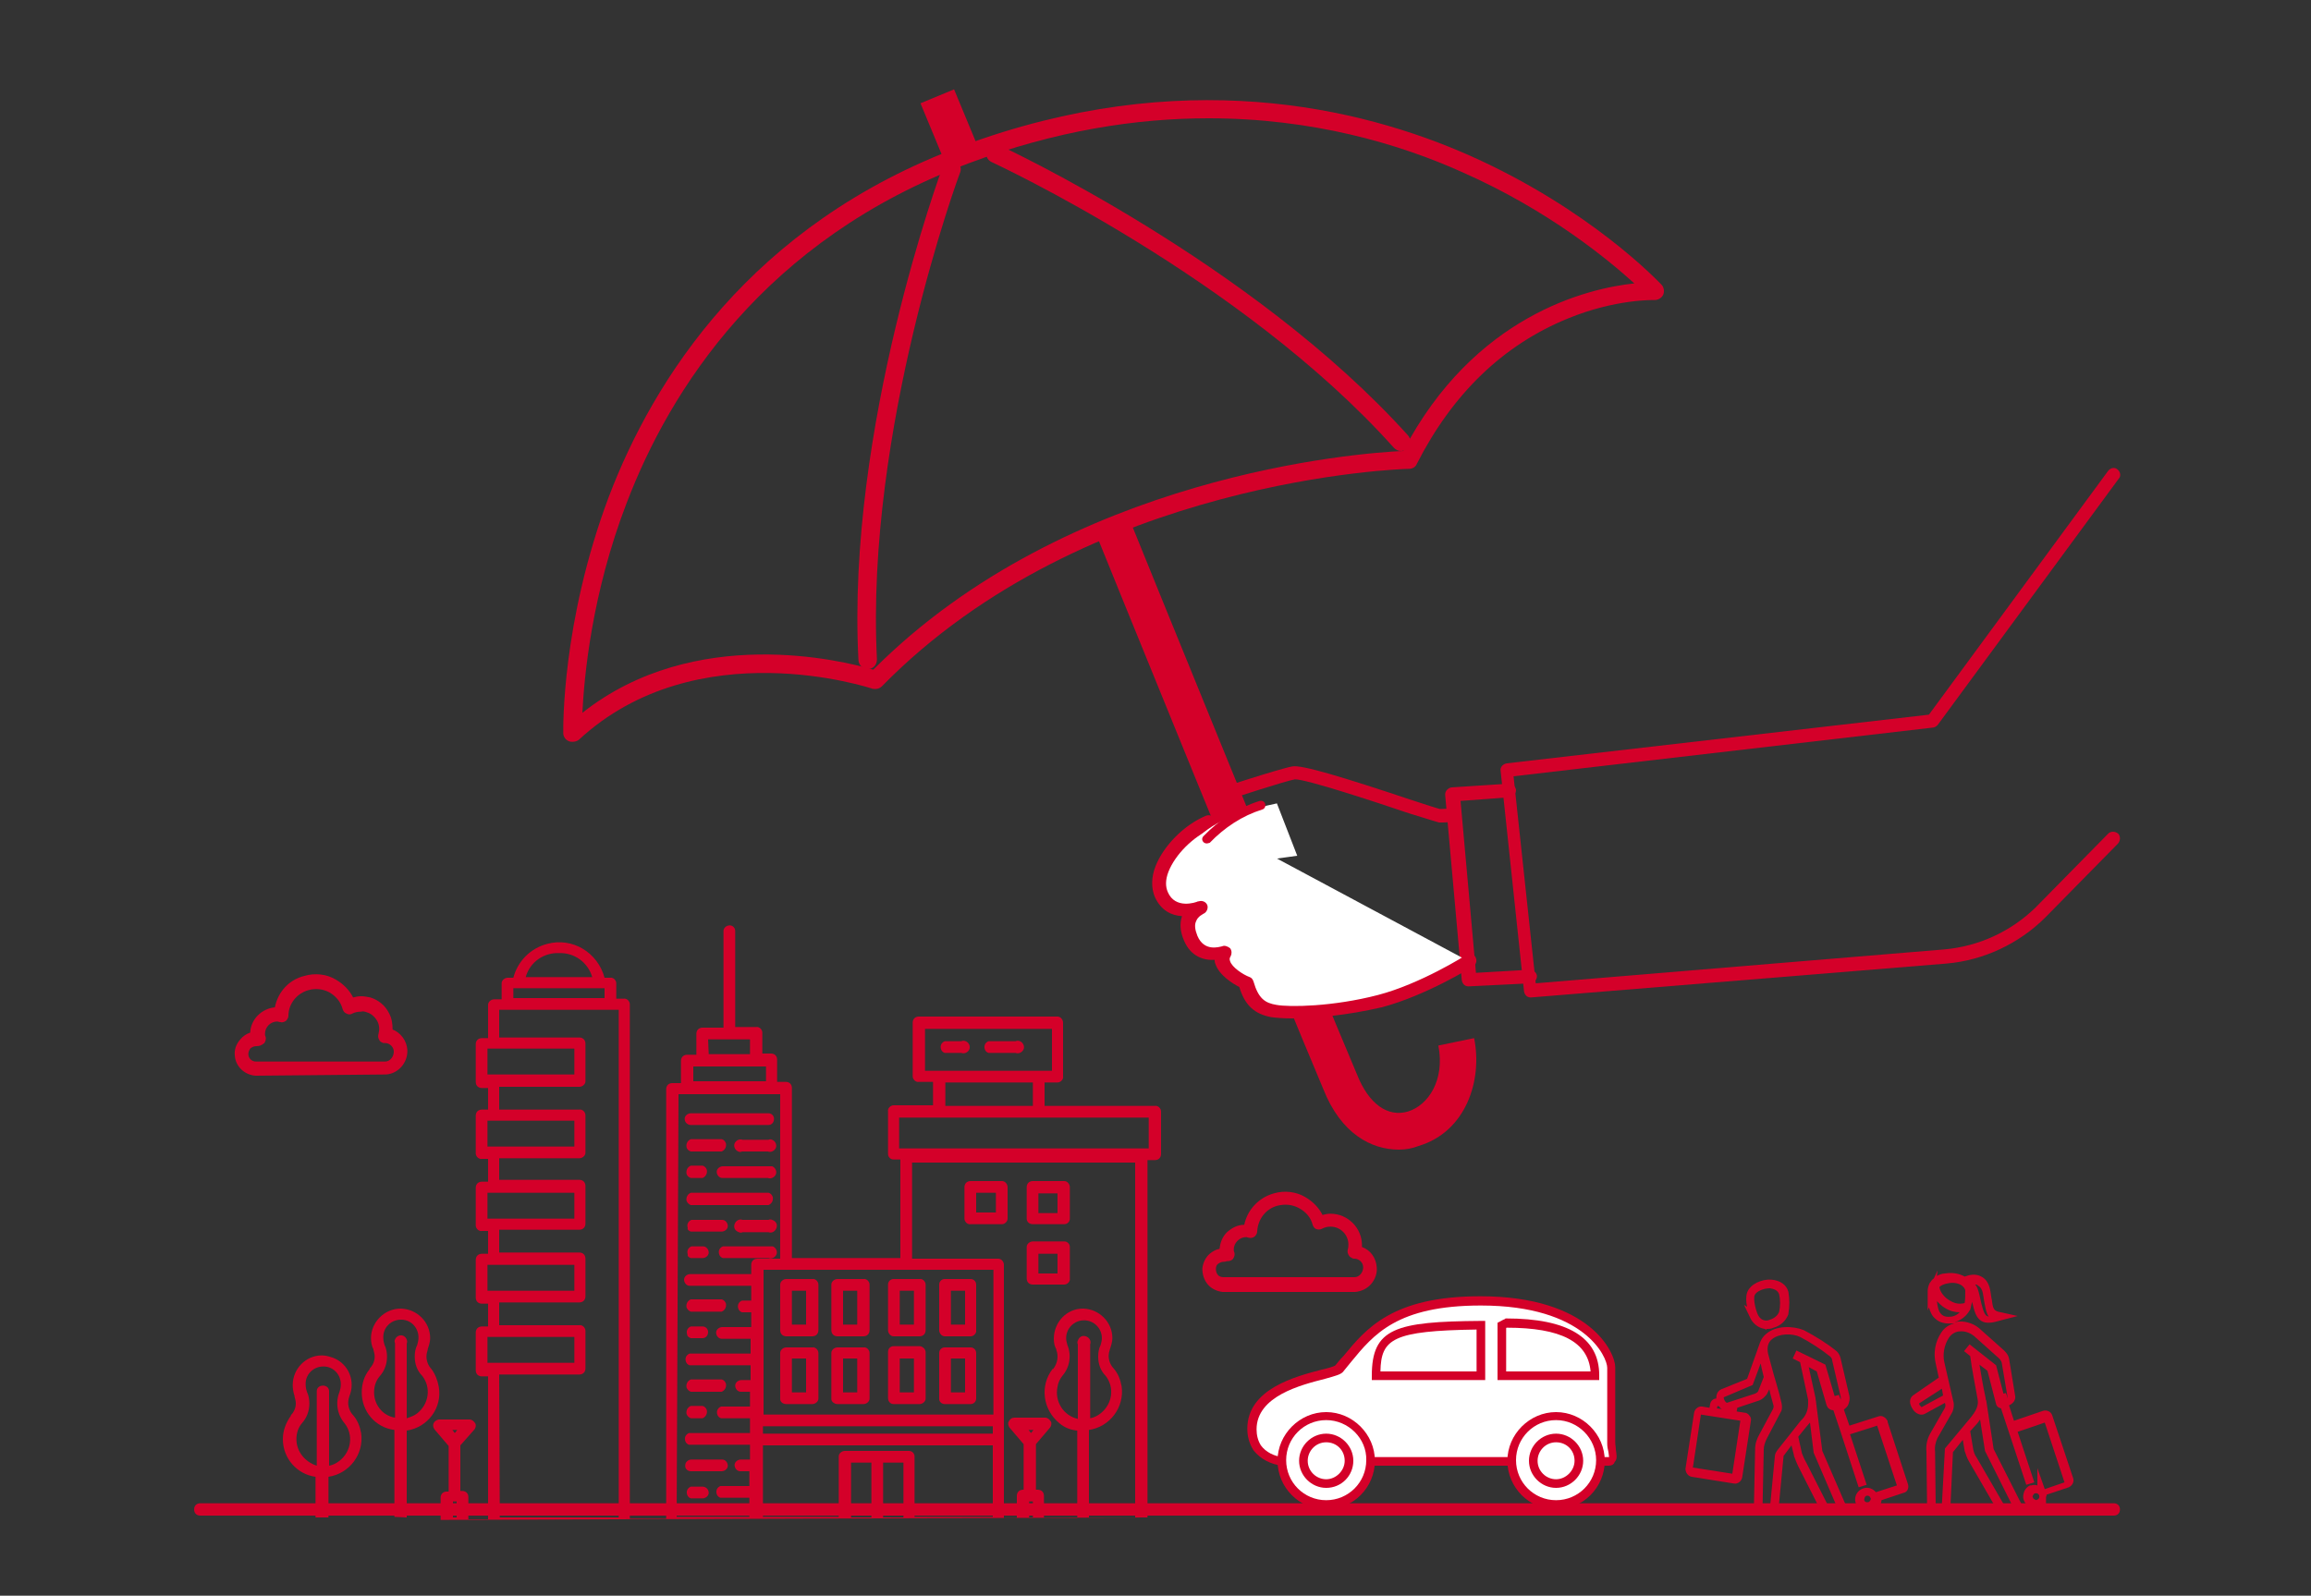 <?xml version="1.0" encoding="UTF-8"?> <svg xmlns="http://www.w3.org/2000/svg" xmlns:xlink="http://www.w3.org/1999/xlink" version="1.1" id="レイヤー_1" x="0px" y="0px" viewBox="0 0 375 259" style="enable-background:new 0 0 375 259;" xml:space="preserve"><rect x="0" y="0" width="375" height="259" fill="#333333" stroke="none"/> <style type="text/css"> .st0{fill:#D40029;} .st1{fill:#FFFFFF;} </style> <path class="st0" d="M112.1,182.6h12.6c0.5,0,0.9-0.4,0.9-1c0-0.5-0.4-0.9-0.9-0.9h-12.6c-0.5,0-1,0.4-1,0.9 C111.1,182.2,111.6,182.6,112.1,182.6C112.1,182.6,112.1,182.6,112.1,182.6z"></path> <path class="st0" d="M124.7,189.3h-7.4c-0.5,0-1,0.4-1,0.9c0,0.5,0.4,1,0.9,1c0,0,0,0,0,0h7.4c0.5,0.2,1.1-0.1,1.3-0.6 c0.2-0.5-0.1-1.1-0.6-1.3C125.1,189.3,124.9,189.3,124.7,189.3z"></path> <path class="st0" d="M112.1,191.2h1.9c0.5-0.2,0.8-0.7,0.7-1.3c-0.1-0.3-0.3-0.6-0.7-0.7h-1.9c-0.5,0.2-0.8,0.7-0.7,1.3 C111.5,190.9,111.8,191.1,112.1,191.2L112.1,191.2z"></path> <path class="st0" d="M124.7,185h-4.2c-0.5-0.2-1.1,0.1-1.3,0.6c-0.2,0.5,0.1,1.1,0.6,1.3c0.2,0.1,0.4,0.1,0.6,0h4.2 c0.5,0.2,1.1-0.1,1.3-0.6c0.2-0.5-0.1-1.1-0.6-1.3C125.1,184.9,124.9,184.9,124.7,185z"></path> <path class="st0" d="M112.1,186.9h5c0.5-0.2,0.8-0.7,0.7-1.3c-0.1-0.3-0.3-0.6-0.7-0.7h-5c-0.5,0.2-0.8,0.7-0.7,1.3 C111.5,186.6,111.8,186.8,112.1,186.9z"></path> <path class="st0" d="M112.1,195.6h12.6c0.5-0.2,0.8-0.7,0.7-1.3c-0.1-0.3-0.3-0.6-0.7-0.7h-12.6c-0.5,0.2-0.8,0.7-0.7,1.3 C111.5,195.2,111.8,195.5,112.1,195.6z"></path> <path class="st0" d="M124.7,202.3h-7.4c-0.5,0.2-0.8,0.7-0.6,1.3c0.1,0.3,0.3,0.5,0.6,0.6h7.4c0.5,0.2,1.1-0.1,1.3-0.6 c0.2-0.5-0.1-1.1-0.6-1.3C125.1,202.3,124.9,202.3,124.7,202.3z"></path> <path class="st0" d="M112.1,204.2h1.9c0.5,0,1-0.4,1-0.9c0-0.5-0.4-1-0.9-1c0,0,0,0,0,0h-1.9c-0.5,0.2-0.8,0.7-0.6,1.3 C111.5,203.9,111.8,204.1,112.1,204.2L112.1,204.2z"></path> <path class="st0" d="M124.7,198h-4.2c-0.5-0.2-1.1,0.1-1.3,0.7s0.1,1.1,0.7,1.3c0.2,0.1,0.4,0.1,0.6,0h4.2c0.5,0.2,1.1-0.1,1.3-0.7 s-0.1-1.1-0.7-1.3C125.1,197.9,124.9,197.9,124.7,198z"></path> <path class="st0" d="M112.1,199.9h5c0.5,0,1-0.4,1-0.9c0-0.5-0.4-1-0.9-1c0,0,0,0,0,0h-5c-0.5,0.2-0.8,0.7-0.6,1.3 C111.5,199.6,111.8,199.8,112.1,199.9z"></path> <path class="st0" d="M112.1,217.2h1.9c0.5,0,0.9-0.4,0.9-1c0-0.5-0.4-0.9-0.9-0.9h-1.9c-0.5,0.2-0.8,0.7-0.6,1.3 C111.5,216.9,111.8,217.1,112.1,217.2L112.1,217.2z"></path> <path class="st0" d="M112.1,212.9h5c0.5-0.2,0.8-0.7,0.7-1.3c-0.1-0.3-0.3-0.6-0.7-0.7h-5c-0.5,0.2-0.8,0.7-0.7,1.3 C111.5,212.5,111.8,212.8,112.1,212.9z"></path> <path class="st0" d="M112.1,230.2h1.9c0.5-0.2,0.8-0.7,0.7-1.3c-0.1-0.3-0.3-0.6-0.7-0.7h-1.9c-0.5,0.2-0.8,0.7-0.7,1.3 C111.5,229.8,111.8,230.1,112.1,230.2L112.1,230.2z"></path> <path class="st0" d="M112.1,225.9h5c0.5-0.2,0.8-0.7,0.7-1.3c-0.1-0.3-0.3-0.6-0.7-0.7h-5c-0.5,0.2-0.8,0.7-0.7,1.3 C111.5,225.5,111.8,225.8,112.1,225.9z"></path> <path class="st0" d="M114,241.3h-1.9c-0.5,0.2-0.8,0.7-0.6,1.3c0.1,0.3,0.3,0.5,0.6,0.6h1.9c0.5,0,1-0.4,1-0.9 C115,241.7,114.5,241.3,114,241.3C114,241.3,114,241.3,114,241.3z"></path> <path class="st0" d="M112.1,238.8h5c0.5,0,1-0.4,1-0.9c0-0.5-0.4-1-0.9-1c0,0,0,0,0,0h-5c-0.5,0-1,0.4-1,0.9 C111.1,238.4,111.6,238.8,112.1,238.8C112.1,238.8,112.1,238.8,112.1,238.8z"></path> <path class="st0" d="M127.6,227.9h4.2c0.5,0,1-0.4,1-0.9v-7.4c0-0.5-0.5-1-1-0.9h-4.2c-0.5,0-1,0.4-1,0.9v7.5 C126.6,227.5,127,227.9,127.6,227.9z M128.5,220.5h2.3v5.5h-2.3V220.5z"></path> <path class="st0" d="M127.6,216.9h4.2c0.6,0,1-0.4,1-1v-7.4c0-0.5-0.5-1-1-0.9h-4.2c-0.5,0-1,0.4-1,0.9v7.4 C126.6,216.5,127,216.9,127.6,216.9z M128.5,209.5h2.3v5.5h-2.3V209.5z"></path> <path class="st0" d="M135.9,227.9h4.2c0.5,0,1-0.4,1-0.9v-7.4c0-0.5-0.5-1-1-0.9h-4.2c-0.5,0-1,0.4-1,0.9v7.5 C134.9,227.5,135.4,227.9,135.9,227.9z M136.8,220.5h2.3v5.5h-2.3V220.5z"></path> <path class="st0" d="M135.9,216.9h4.2c0.6,0,1-0.4,1-1v-7.4c0-0.5-0.5-1-1-0.9h-4.2c-0.5,0-1,0.4-1,0.9v7.4 C134.9,216.5,135.3,216.9,135.9,216.9z M136.8,209.5h2.3v5.5h-2.3V209.5z"></path> <path class="st0" d="M145,227.9h4.2c0.5,0,1-0.4,1-0.9c0,0,0,0,0-0.1v-7.4c0-0.5-0.4-0.9-0.9-1c0,0,0,0-0.1,0H145 c-0.5,0-0.9,0.4-0.9,0.9v7.5C144.1,227.5,144.5,227.9,145,227.9z M146,220.5h2.3v5.5H146V220.5L146,220.5z"></path> <path class="st0" d="M145,216.9h4.2c0.6,0,1-0.4,1-1v-7.4c0-0.5-0.5-1-1-0.9H145c-0.5,0-0.9,0.4-0.9,0.9v7.4 C144.1,216.4,144.5,216.9,145,216.9z M146,209.5h2.3v5.5H146V209.5L146,209.5z"></path> <path class="st0" d="M153.3,227.9h4.2c0.5,0,0.9-0.4,0.9-0.9v-7.4c0-0.5-0.4-0.9-0.9-0.9c0,0,0,0,0,0h-4.2c-0.5,0-0.9,0.4-0.9,0.9 v7.5C152.4,227.5,152.8,227.9,153.3,227.9z M154.3,220.5h2.3v5.5h-2.3V220.5z"></path> <path class="st0" d="M153.3,216.9h4.2c0.5,0,1-0.5,0.9-1v-7.4c0-0.5-0.4-0.9-0.9-0.9h-4.2c-0.5,0-0.9,0.4-0.9,0.9v7.4 C152.4,216.4,152.8,216.9,153.3,216.9z M154.3,209.5h2.3v5.5h-2.3V209.5z"></path> <path class="st0" d="M186.3,246.3h-0.1v-58h1.2c0.6,0,1-0.4,1-1v-6.9c0-0.5-0.5-1-1-0.9h-17.9v-3.8h2.1c0.5,0,1-0.5,0.9-1V166 c0-0.5-0.4-1-0.9-1h-22.5c-0.6,0-1,0.4-1,1v8.7c0,0.5,0.5,1,1,0.9h2.3v3.8H145c-0.5,0-1,0.5-0.9,1v6.9c0,0.5,0.4,0.9,0.9,0.9h1.1v16 h-17.6v-27.6c0-0.6-0.4-1-1-1h-1.4v-3.6c0-0.6-0.4-1-1-1h-1.4v-3.4c0-0.5-0.5-1-1-0.9h-3.4v-15.6c0-0.5-0.4-0.9-0.9-0.9 c-0.5,0-1,0.4-1,0.9v15.7H114c-0.6,0-1,0.4-1,1v3.4h-1.5c-0.6,0-1,0.4-1,1v3.6h-1.4c-0.6,0-1,0.4-1,1v69.7h-5.9v-83.5 c0-0.5-0.5-1-1-0.9H100v-2.5c0-0.5-0.5-1-1-0.9h-0.9c-1.1-4.1-5.2-6.6-9.3-5.5c-2.7,0.7-4.8,2.8-5.5,5.5h-0.9c-0.5,0-1,0.4-1,0.9 c0,0,0,0,0,0.1v2.5h-1.2c-0.5,0-1,0.4-1,0.9v5.4h-1c-0.6,0-1,0.4-1,1v6.1c0,0.6,0.4,1,1,1h1v3.5h-1c-0.6,0-1,0.4-1,1v6.1 c0,0.5,0.5,1,1,0.9h1v3.7h-1c-0.6,0-1,0.4-1,1v6.1c0,0.5,0.5,1,1,0.9h1v3.7h-1c-0.6,0-1,0.4-1,1v6.1c0,0.6,0.4,1,1,1h1v3.7h-1 c-0.6,0-1,0.4-1,1v6.1c0,0.6,0.4,1,1,1h1v23.2H76V243c0-0.6-0.4-1-1-1h-0.3v-7.4L77,232c0.2-0.3,0.3-0.7,0.1-1 c-0.2-0.3-0.5-0.6-0.9-0.6h-5c-0.5,0.1-1,0.5-0.9,1.1c0,0.2,0.1,0.3,0.2,0.5l2.3,2.7v7.4h-0.3c-0.6,0-1,0.4-1,1v3.6L186.3,246.3z M150.1,167h20.6v6.8h-20.6V167z M153.4,175.7h14.2v3.8h-14.2V175.7z M145.9,181.4h40.5v5h-40.5L145.9,181.4z M114.9,168.7h6.8v2.4 H115L114.9,168.7z M112.5,173.1h11.8v2.4h-11.8L112.5,173.1L112.5,173.1z M74.2,232.1l-0.4,0.5l-0.4-0.5H74.2z M172.4,223.3 c1.2-1.4,1.5-3.3,0.8-5c-0.1-0.4-0.2-0.7-0.2-1.1c0-1.6,1.3-2.9,2.9-2.9s2.9,1.3,2.9,2.9c0,0.4-0.1,0.7-0.2,1.1l0,0 c-0.3,0.6-0.4,1.2-0.4,1.9c0,1.2,0.4,2.3,1.2,3.1c1.5,1.9,1.1,4.6-0.8,6.1c-0.5,0.4-1.1,0.7-1.7,0.8v-12c0.2-0.5-0.1-1.1-0.7-1.3 s-1.1,0.1-1.3,0.7c-0.1,0.2-0.1,0.4,0,0.6v12.1c-2.3-0.5-3.8-2.8-3.3-5.2C171.7,224.4,172,223.8,172.4,223.3L172.4,223.3z M148,188.7h36.2v57.6h-7.5v-14.2c3.4-0.5,5.8-3.7,5.3-7.1c-0.2-1.1-0.6-2.1-1.3-2.9l0,0c-0.5-0.5-0.8-1.3-0.8-2 c0-0.4,0.1-0.8,0.2-1.1V219c0.2-0.6,0.4-1.2,0.4-1.8c0-2.6-2.1-4.7-4.7-4.8h-0.1c-2.6,0-4.7,2.2-4.7,4.9c0,0.6,0.1,1.2,0.4,1.7 c0,0,0,0,0,0.1c0.4,1,0.2,2.2-0.5,3.1h-0.1c-2.1,2.7-1.6,6.6,1.1,8.8c0.8,0.7,1.8,1.1,2.9,1.2v14.2h-5.4v-3.6c0-0.6-0.4-1-1-1h-0.3 v-7.4l2.3-2.7c0.2-0.3,0.3-0.7,0.1-1c-0.2-0.3-0.5-0.6-0.9-0.6h-5c-0.4,0-0.7,0.2-0.9,0.6c-0.2,0.3-0.1,0.7,0.1,1l2.3,2.7v7.4H166 c-0.6,0-1,0.4-1,1v3.6h-2.1v-41.1c0-0.5-0.4-1-0.9-1h-14V188.7z M167.7,232.1l-0.4,0.5l-0.4-0.5H167.7L167.7,232.1z M161.2,206.1 v23.5h-37.3v-23.5H161.2z M123.8,231.5h37.3v1.2h-37.3L123.8,231.5z M90.7,154.7c2.5-0.1,4.7,1.5,5.4,3.9H85.3 C86,156.1,88.3,154.6,90.7,154.7z M83.3,160.4h14.8v1.6H83.3V160.4z M79.1,170.2h14.1v4.2H79.1V170.2z M79.1,181.9h14.1v4.2H79.1 V181.9z M79.1,193.6h14.1v4.2H79.1V193.6z M79.1,205.3h14.1v4.2H79.1V205.3z M79.1,217h14.1v4.2H79.1V217z M73.5,243.7h0.6v2.6h-0.6 V243.7z M81,223.1h13c0.6,0,1-0.4,1-1V216c0-0.5-0.5-1-1-0.9H81v-3.7h13c0.6,0,1-0.4,1-1v-6.1c0-0.6-0.4-1-1-1H81v-3.7h13 c0.6,0,1-0.4,1-1v-6.1c0-0.6-0.4-1-1-1H81V188h13c0.5,0,1-0.4,1-0.9V181c0-0.5-0.5-1-1-0.9H81v-3.7h13c0.5,0,1-0.4,1-0.9v-6.1 c0-0.6-0.4-1-1-1H81v-4.5h19.4v82.4H81.1L81,223.1z M110.1,177.6h16.5v26.7h-3.7c-0.6,0-1,0.4-1,1v1.5H112c-0.5,0-1,0.4-1,0.9 c0,0.5,0.4,1,0.9,1c0,0,0,0,0,0h10v2.4h-1.5c-0.5,0.2-0.8,0.7-0.6,1.3c0.1,0.3,0.3,0.5,0.6,0.6h1.5v2.4h-4.7c-0.5,0-1,0.4-1,0.9 c0,0.5,0.4,1,0.9,1c0,0,0,0,0,0h4.7v2.4h-9.9c-0.5,0.2-0.8,0.7-0.6,1.3c0.1,0.3,0.3,0.5,0.6,0.6h9.9v2.4h-1.5c-0.5,0-1,0.4-1,0.9 c0,0.5,0.4,1,0.9,1c0,0,0,0,0,0h1.5v2.4h-4.7c-0.5,0.2-0.8,0.7-0.6,1.3c0.1,0.3,0.3,0.5,0.6,0.6h4.7v2.4h-9.9 c-0.5,0.2-0.8,0.7-0.6,1.3c0.1,0.3,0.3,0.5,0.6,0.6h9.9v2.4h-1.5c-0.5,0-1,0.4-1,0.9c0,0.5,0.4,1,0.9,1c0,0,0,0,0,0h1.5v2.4h-4.7 c-0.5,0.2-0.8,0.7-0.6,1.3c0.1,0.3,0.3,0.5,0.6,0.6h4.7v3.1h-11.8L110.1,177.6L110.1,177.6z M123.8,234.6h37.3v11.6h-12.7v-9.8 c0-0.5-0.4-0.9-0.9-0.9h-10.4c-0.5,0-1,0.4-1,0.9v9.8h-12.3L123.8,234.6z M138.1,237.4h3.3v8.9h-3.3V237.4z M143.3,246.3v-8.9h3.3 v8.9H143.3z M167,246.3v-2.6h0.6v2.6H167z"></path> <path class="st0" d="M53.3,246.3v-6.6c3.4-0.5,5.8-3.7,5.3-7.1c-0.2-1.1-0.6-2.1-1.3-2.9l0,0c-0.5-0.5-0.8-1.3-0.8-2 c0-0.4,0.1-0.8,0.2-1.1l0,0c1-2.4-0.1-5.2-2.6-6.2c-0.6-0.2-1.2-0.4-1.8-0.4h-0.1c-2.6,0-4.7,2.2-4.7,4.8c0,0.6,0.1,1.2,0.3,1.8 c0,0,0,0.1,0,0.1c0.1,0.4,0.2,0.7,0.2,1.1c0,0.7-0.3,1.4-0.8,1.9c0,0,0,0,0,0.1c-0.8,1.1-1.3,2.4-1.3,3.8c0,3.1,2.3,5.7,5.3,6.1v6.6 L53.3,246.3z M48.1,233.6c0-1,0.3-1.9,0.9-2.6c0.8-0.9,1.2-2,1.2-3.2c0-0.6-0.1-1.3-0.4-1.9l0,0c-0.1-0.3-0.2-0.7-0.2-1.1 c-0.1-1.6,1.1-2.9,2.7-3c1.6-0.1,2.9,1.1,3,2.7c0,0.1,0,0.2,0,0.3c0,0.4-0.1,0.7-0.2,1.1c-0.7,1.7-0.4,3.7,0.8,5.1 c1.5,1.9,1.1,4.6-0.8,6.1c-0.5,0.4-1.1,0.7-1.7,0.8v-12.1c0-0.5-0.4-0.9-1-0.9s-1,0.4-1,0.9v12.1C49.5,237.3,48.1,235.6,48.1,233.6 L48.1,233.6z"></path> <path class="st0" d="M66,246.3v-14.1c3.4-0.5,5.8-3.7,5.2-7.1c-0.2-1.1-0.6-2.1-1.2-2.9l0,0c-0.5-0.5-0.8-1.3-0.8-2 c0-0.4,0.1-0.8,0.2-1.1c0,0,0,0,0-0.1c0.2-0.6,0.4-1.2,0.4-1.8c0-2.6-2.1-4.7-4.7-4.8H65c-2.6,0-4.8,2.2-4.8,4.8 c0,0.6,0.1,1.3,0.4,1.8c0,0,0,0,0,0.1c0.1,0.4,0.2,0.7,0.2,1.1c0,0.7-0.3,1.4-0.8,1.9v0.1c-0.9,1.1-1.3,2.4-1.3,3.8 c0,3.1,2.2,5.7,5.3,6.1v14.1L66,246.3z M60.7,226c0-1,0.3-1.9,0.9-2.6c0.8-0.9,1.2-2,1.2-3.2c0-0.6-0.1-1.3-0.4-1.9l0,0 c-0.1-0.3-0.2-0.7-0.2-1.1c-0.1-1.6,1.1-2.9,2.7-3s2.9,1.1,3,2.7c0,0.1,0,0.2,0,0.3c0,0.4-0.1,0.7-0.2,1.1l0,0 c-0.3,0.6-0.4,1.2-0.4,1.9c0,1.2,0.4,2.3,1.2,3.1c1.5,1.9,1.1,4.6-0.8,6.1c-0.5,0.4-1.1,0.6-1.7,0.8v-12.1c0.2-0.5-0.1-1.1-0.6-1.3 c-0.5-0.2-1.1,0.1-1.3,0.6c-0.1,0.2-0.1,0.4,0,0.6v12.1C62.1,229.8,60.7,228,60.7,226z"></path> <path class="st0" d="M156,169h-2.7c-0.5,0.2-0.8,0.7-0.6,1.3c0.1,0.3,0.3,0.5,0.6,0.6h2.7c0.5,0.2,1.1-0.1,1.3-0.6 c0.2-0.5-0.1-1.1-0.6-1.3C156.4,168.9,156.2,168.9,156,169z"></path> <path class="st0" d="M164.8,169h-4.4c-0.5,0.2-0.8,0.7-0.6,1.3c0.1,0.3,0.3,0.5,0.6,0.6h4.4c0.5,0.2,1.1-0.1,1.3-0.6 c0.2-0.5-0.1-1.1-0.6-1.3C165.3,168.9,165,168.9,164.8,169z"></path> <path class="st0" d="M167.6,198.7h5.1c0.5,0,0.9-0.4,0.9-0.9v-5.1c0-0.5-0.4-1-0.9-1h-5.1c-0.6,0-1,0.4-1,1v5.1 C166.6,198.3,167,198.7,167.6,198.7z M168.5,193.7h3.1v3.2h-3.1V193.7z"></path> <path class="st0" d="M163.5,197.8v-5.1c0-0.5-0.4-1-0.9-1h-5.1c-0.6,0-1,0.4-1,1v5.1c0,0.5,0.5,1,1,0.9h5.1 C163,198.7,163.5,198.3,163.5,197.8z M161.6,196.8h-3.2v-3.2h3.2V196.8z"></path> <path class="st0" d="M167.6,208.5h5.1c0.5,0,1-0.5,0.9-1v-5.1c0-0.5-0.4-0.9-0.9-0.9h-5.1c-0.5,0-1,0.4-1,0.9v5.1 C166.6,208.1,167,208.5,167.6,208.5z M168.5,203.5h3.1v3.2h-3.1V203.5z"></path> <path class="st0" d="M41.5,174.6c-1.8-0.1-3.3-1.5-3.4-3.3c-0.1-0.9,0.2-1.8,0.9-2.6c0.4-0.5,1-0.9,1.6-1.1c0.1-2.2,1.9-3.9,4-4.1 c0.5-2.5,2.3-4.5,4.8-5.1c1.7-0.5,3.6-0.3,5.1,0.6c1.2,0.7,2.2,1.7,2.8,2.9c0.4-0.1,0.8-0.2,1.3-0.2c0.5,0,1,0.1,1.5,0.2 c1.3,0.4,2.4,1.3,3,2.5c0.5,0.9,0.6,1.8,0.6,2.7c1.3,0.5,2.3,1.8,2.4,3.3c0.1,2.1-1.5,3.9-3.5,4L41.5,174.6z M41.6,169.8 C41.6,169.8,41.6,169.8,41.6,169.8c-0.4,0-0.8,0.2-1,0.4c-0.2,0.3-0.3,0.6-0.3,0.9c0,0.7,0.6,1.2,1.2,1.2l21,0 c0.8,0,1.4-0.8,1.4-1.6c0-0.8-0.7-1.4-1.4-1.4c-0.1,0-0.2,0-0.3,0c-0.2-0.1-0.5-0.2-0.6-0.4c-0.2-0.3-0.3-0.6-0.2-1 c0.2-0.7,0.2-1.5-0.2-2.2c-0.4-0.7-1-1.2-1.7-1.4c-0.3-0.1-0.6-0.2-0.9-0.1c-0.5,0-1,0.1-1.4,0.3c-0.3,0.2-0.7,0.2-1,0 c-0.3-0.1-0.5-0.4-0.6-0.7c-0.3-1.2-1.1-2.1-2.1-2.7c-1.1-0.6-2.3-0.7-3.4-0.4c-1.9,0.5-3.3,2.2-3.3,4.2c0,0.3-0.2,0.6-0.4,0.8 c-0.3,0.2-0.6,0.3-0.9,0.2c-0.2,0-0.4-0.1-0.5-0.1c0,0,0,0,0,0c-1.1,0-2,0.9-2,2c0,0.2,0,0.3,0.1,0.5c0.1,0.3,0,0.7-0.2,1 C42.4,169.7,42.1,169.8,41.6,169.8C41.7,169.8,41.7,169.8,41.6,169.8z"></path> <path class="st0" d="M198.6,209.7c-0.1,0-0.2,0-0.2,0c-0.9-0.1-1.8-0.5-2.4-1.2c-0.6-0.7-0.9-1.6-0.9-2.6c0.1-0.9,0.5-1.8,1.2-2.4 c0.5-0.4,1-0.7,1.6-0.8c0.1-1.1,0.5-2,1.2-2.7c0.8-0.7,1.7-1.2,2.8-1.2c0.5-2.4,2.3-4.4,4.8-5.1c1.7-0.5,3.6-0.3,5.1,0.6 c1.2,0.7,2.2,1.7,2.8,2.9c0.4-0.1,0.8-0.2,1.3-0.2c2.8,0,5.1,2.3,5.1,5.1c0,0.1,0,0.2,0,0.3c1.4,0.5,2.3,1.8,2.4,3.3 c0.1,1-0.3,2-0.9,2.7c-0.7,0.8-1.6,1.2-2.6,1.3l-21.1,0C198.7,209.7,198.6,209.7,198.6,209.7z M198.6,204.8c-0.3,0-0.6,0.1-0.9,0.3 c-0.3,0.2-0.4,0.5-0.4,0.9c0,0.3,0.1,0.7,0.3,0.9c0.2,0.3,0.6,0.4,0.9,0.4c0.1,0,0.1,0,0.2,0l21.1,0c0.8,0,1.4-0.8,1.4-1.6 c0-0.8-0.7-1.4-1.4-1.4c-0.1,0-0.3,0-0.4-0.1c-0.2-0.1-0.4-0.2-0.5-0.4c-0.2-0.3-0.3-0.6-0.2-1c0.1-0.3,0.1-0.6,0.1-0.8 c0-1.6-1.3-2.9-2.9-2.9c0,0,0,0,0,0c-0.5,0-0.9,0.1-1.3,0.3c-0.3,0.2-0.7,0.2-1,0.1c-0.3-0.1-0.5-0.4-0.6-0.7 c-0.3-1.2-1.1-2.1-2.2-2.7c-1.1-0.6-2.3-0.7-3.5-0.4c-1.9,0.5-3.2,2.2-3.3,4.2c0,0.3-0.2,0.6-0.4,0.8c-0.3,0.2-0.6,0.3-0.9,0.2 c-0.2,0-0.3-0.1-0.5-0.1c0,0,0,0,0,0c-0.5,0-1,0.2-1.4,0.6c-0.4,0.4-0.6,0.9-0.6,1.4c0,0.2,0,0.3,0.1,0.5c0.1,0.3,0,0.7-0.2,1 s-0.6,0.4-0.9,0.4c0,0-0.1,0-0.1,0C198.8,204.8,198.7,204.8,198.6,204.8C198.6,204.8,198.6,204.8,198.6,204.8z"></path> <g> <path class="st1" d="M240.3,211.2c-15.5,0-18.8,6.1-23,11c-0.9,1.1-14.1,1.9-14.1,9.7c0,1.1,0.2,2.1,0.8,3c1,1.3,2.5,2.1,4.1,2.3 H261c1.4,0,0.5-1.5,0.5-3V222C261.5,220.5,258.4,211.2,240.3,211.2z"></path> <path class="st0" d="M261,237.9h-52.9c-1.9-0.2-3.6-1.1-4.7-2.5c-0.7-1.1-1-2.3-1-3.5c0-6.5,7.9-8.5,12.1-9.6 c0.9-0.2,2-0.5,2.2-0.7c0.4-0.5,0.8-1,1.3-1.5c3.7-4.5,8-9.7,22.2-9.7c17.9,0,21.9,9.2,21.9,11.5v12.2c0,0.4,0.1,0.8,0.1,1.2 c0.1,0.8,0.3,1.5-0.2,2C261.9,237.7,261.5,237.9,261,237.9z M240.3,211.9c-13.6,0-17.4,4.7-21.1,9.2c-0.4,0.5-0.9,1.1-1.3,1.6 c-0.4,0.4-1.1,0.6-2.9,1.1c-3.9,1-11.1,2.8-11.1,8.2c0,0.9,0.2,1.8,0.7,2.6c0.8,1.1,2.2,1.8,3.6,1.9l52.8,0c0,0,0.1,0,0.1,0 c0-0.2-0.1-0.6-0.1-0.8c-0.1-0.4-0.2-0.9-0.2-1.4V222C260.8,220.3,257.2,211.9,240.3,211.9z"></path> </g> <g> <path class="st1" d="M223.3,223.3h17v-8.2C225.7,215.2,223.3,216.6,223.3,223.3z"></path> <path class="st0" d="M241,224h-18.4v-0.7c0-7.7,3.8-8.8,17.7-8.9l0.7,0V224z M224,222.6h15.6v-6.8C226,216,224.1,217.3,224,222.6z"></path> </g> <g> <path class="st1" d="M244.4,214.8c-0.2,0.1-0.5,0.2-0.7,0.3v8.2h15.1C258.8,216.6,252.1,214.8,244.4,214.8z"></path> <path class="st0" d="M259.5,224H243v-9.3l0.4-0.2c0.2-0.1,0.5-0.3,0.8-0.4l0.1-0.1h0.1c10,0,15.1,3.1,15.1,9.2V224z M244.4,222.6 h13.7c-0.4-4.8-4.8-7.1-13.6-7.1c0,0-0.1,0-0.1,0.1V222.6z"></path> </g> <g> <circle class="st1" cx="215.2" cy="237.1" r="7.2"></circle> <path class="st0" d="M215.2,245c-4.4,0-7.9-3.6-7.9-7.9s3.6-7.9,7.9-7.9s7.9,3.6,7.9,7.9S219.6,245,215.2,245z M215.2,230.5 c-3.6,0-6.5,2.9-6.5,6.5c0,3.6,2.9,6.5,6.5,6.5c3.6,0,6.5-2.9,6.5-6.5C221.8,233.5,218.8,230.5,215.2,230.5z"></path> </g> <g> <path class="st1" d="M218.9,237.1c0,2.1-1.7,3.7-3.7,3.7s-3.7-1.7-3.7-3.7s1.7-3.7,3.7-3.7C217.3,233.4,218.9,235,218.9,237.1z"></path> <path class="st0" d="M215.2,241.5c-2.4,0-4.4-2-4.4-4.4c0-2.4,2-4.4,4.4-4.4c2.4,0,4.4,2,4.4,4.4v0 C219.6,239.5,217.7,241.5,215.2,241.5z M215.2,234.1c-1.7,0-3,1.4-3,3c0,1.7,1.4,3,3,3s3-1.4,3-3 C218.2,235.4,216.9,234.1,215.2,234.1z"></path> </g> <g> <circle class="st1" cx="252.5" cy="237.1" r="7.2"></circle> <path class="st0" d="M252.5,245c-4.4,0-7.9-3.6-7.9-7.9s3.6-7.9,7.9-7.9s7.9,3.6,7.9,7.9S256.9,245,252.5,245z M252.5,230.5 c-3.6,0-6.5,2.9-6.5,6.5c0,3.6,2.9,6.5,6.5,6.5s6.5-2.9,6.5-6.5C259,233.5,256.1,230.5,252.5,230.5z"></path> </g> <g> <path class="st1" d="M256.2,237.1c0,2.1-1.7,3.7-3.7,3.7c-2.1,0-3.7-1.7-3.7-3.7c0-2.1,1.7-3.7,3.7-3.7c0,0,0,0,0,0 C254.6,233.4,256.2,235,256.2,237.1z"></path> <path class="st0" d="M252.5,241.5c-2.4,0-4.4-2-4.4-4.4c0-2.4,2-4.4,4.4-4.4c2.4,0,4.4,2,4.4,4.4 C256.9,239.5,254.9,241.5,252.5,241.5z M252.5,234.1c-1.7,0-3,1.4-3,3c0,1.7,1.4,3,3,3s3-1.4,3-3 C255.5,235.4,254.2,234.1,252.5,234.1z"></path> </g> <path class="st0" d="M332.2,245.5l-0.6-1.2c-0.2,0.2-0.4,0.3-0.7,0.4c-0.5,0.2-1,0.1-1.5-0.1s-0.8-0.6-1-1.1c-0.2-0.5-0.1-1,0.1-1.5 c0.2-0.4,0.5-0.7,0.9-0.9l0,0l0.2,0c0.3-0.1,0.7-0.1,1,0v-2.8l1.2,3.4l3.2-1.1l-3.2-9.7l-4.4,1.5l2.7,8.2l-1.3,0.4l-4.1-12.4 c-0.4-0.1-0.7-0.3-0.8-0.7l-1.4-5.4l-1.3-1c0.3,1.8,0.6,3.6,1,5.4c0,0.1,0,0.3,0.1,0.4l0,0l1.2,7.9l4.5,8.9l-1.3,0.6l-4.6-9.2 l-0.8-5.1c-0.2,0.3-0.4,0.6-0.7,0.9l-0.9,1l0.5,3c0.1,0.4,0.2,0.8,0.5,1.2l4.4,7.6l-1.2,0.7l-4.4-7.6c-0.3-0.5-0.5-1.1-0.7-1.7 l-0.3-1.8l-1.6,2l-0.4,8.7l-1.4-0.1l0.5-9.2l4-4.8c1.1-1.3,1.5-2.2,1.3-3.2c-0.4-2.3-0.9-4.7-1.2-7l-1-0.8l0.9-1.1l4.3,3.4l1.2,4.6 l0.4-0.1l0.3,0.9c0,0,0,0,0,0l-1-5.9c-0.1-0.2-0.2-0.4-0.4-0.6l-3.8-3.4c-0.7-0.7-1.7-1.1-2.6-1c-0.5,0-1.3,0.3-1.8,1.1 c-0.7,1.1-1,2.6-0.7,3.9l1.4,6.1c0.2,0.6,0.2,1.3-0.1,2l-2.4,4.2c-0.3,0.6-0.5,1.4-0.4,2.2l0.1,8.8l-1.4,0l-0.1-8.8 c-0.1-1,0.1-2,0.6-2.9l2.4-4.2c0.1-0.2,0.1-0.5,0-0.8l-3.3,1.8c-0.6,0.3-1.5,0-2-0.9c-0.5-0.8-0.5-1.6,0.1-2.1l4.2-2.9l-0.5-2.3 c-0.4-1.7-0.1-3.5,0.9-5c0.5-0.8,1.3-1.3,2.1-1.5c-0.1,0-0.1,0-0.2,0c-1.2,0.1-2.2-0.1-2.9-0.8c-0.5-0.4-0.8-1.1-1-1.8l-0.2,0.5 l0-2.3c0-0.2,0-0.4,0-0.5l0-0.3c0-0.4,0.1-0.9,0.3-1.3c0.2-0.3,0.4-0.6,0.7-0.8l0.6-1.3l-0.1,0.9c0.4-0.2,0.8-0.4,1.3-0.4 c1.2-0.2,2.3,0,3.2,0.5c0.8-0.3,1.8-0.5,2.7,0c0.8,0.4,1.3,1.2,1.5,2.5c0.1,0.5,0.1,0.9,0.2,1.2c0.2,1.6,0.3,1.9,1.5,2.1l2.7,0.6 l-2.7,0.7c-1.3,0.4-2.4,0.6-3.2,0.1c-0.8-0.5-1.1-1.4-1.5-3.1c-0.1,0.4-0.2,0.9-0.3,1.3l-0.1,0.1c-0.5,0.9-1.4,1.6-2.4,1.9 c0.2,0,0.4-0.1,0.6-0.1c1.3-0.1,2.7,0.4,3.7,1.4l3.7,3.3c0.4,0.4,0.7,0.8,0.8,1.3l1,6.1c0.1,0.6-0.3,1.2-1,1.5l0.8,2.5l4.7-1.6 c0.6-0.2,1.3,0.1,1.5,0.7l3.4,10.2c0.2,0.6-0.1,1.2-0.7,1.5l-3.6,1.2c0,0.1,0,0.2-0.1,0.4V245.5z M330.2,242.4 c-0.1,0-0.2,0.1-0.3,0.3c-0.1,0.1-0.1,0.3,0,0.4c0,0.1,0.1,0.2,0.3,0.3c0.1,0.1,0.3,0.1,0.4,0c0.2-0.1,0.4-0.3,0.3-0.6l0-0.1 C330.7,242.4,330.5,242.3,330.2,242.4L330.2,242.4z M335.3,240.8C335.3,240.8,335.3,240.8,335.3,240.8L335.3,240.8z M311.4,227.8 c0,0.2,0.2,0.4,0.4,0.6l3.5-1.9l-0.2-1.1L311.4,227.8z M314.3,211.2c0.1,1,0.3,1.7,0.7,2.1c0.4,0.4,0.9,0.5,1.7,0.4 c0.5-0.1,0.9-0.3,1.3-0.7c-0.8,0-1.6-0.2-2.4-0.7C315.1,212,314.7,211.6,314.3,211.2z M320.5,208.5c0.4,0.4,0.5,1,0.6,1.3l0.1,0.4 c0.4,1.9,0.7,3.1,1.2,3.4c0.1,0,0.2,0.1,0.3,0.1c-0.4-0.6-0.5-1.3-0.7-2.3c-0.1-0.4-0.1-0.8-0.2-1.2c-0.1-0.8-0.4-1.3-0.8-1.5 C320.8,208.5,320.7,208.5,320.5,208.5z M314.7,208.9c0.1,0.8,0.8,1.7,1.7,2.2c0.5,0.3,1.3,0.7,2.4,0.4c0.1-0.6,0.1-1.3,0.1-2 c0-0.2-0.1-0.3-0.2-0.5c-0.1-0.1-0.2-0.2-0.3-0.3c-0.5-0.4-1.4-0.6-2.3-0.4C315.5,208.4,315,208.6,314.7,208.9z"></path> <path class="st0" d="M303,245.3c-0.8,0-1.5-0.5-1.8-1.2l-0.1-0.2c-0.3-1,0.3-2,1.2-2.3l0,0c0.8-0.3,1.6,0,2.1,0.6l3.4-1.1l-3.2-9.7 l-4.4,1.4l2.7,8.2l-1.3,0.4l-2.9-8.9l0,0l-1.2-3.6c-0.4,0-0.8-0.2-1-0.6l-0.1-0.2l-1.6-5.5l-1.3-0.7l1.1,5c0,0.3,0.1,0.5,0.1,0.8 l1,7.8l3.9,9l-1.3,0.6l-4-9.3l-0.6-4.9c-0.2,0.2-0.4,0.5-0.6,0.7l-1.3,1.6l0.6,2.7c0.2,0.5,0.4,1,0.7,1.5l3.6,7.1l-1.3,0.6l-3.6-7.1 c-0.3-0.6-0.5-1.2-0.7-1.7l0-0.1l-0.4-1.6l-1.2,1.6c-0.1,0.1-0.1,0.2-0.1,0.3l-0.8,8.4l-1.4-0.1l0.8-8.4c0-0.4,0.2-0.7,0.4-1 l3.8-4.8c0.8-0.7,1.2-1.7,1.2-2.7l0-0.1l0,0c0-0.2,0-0.4,0-0.6l-1.3-6.1l-1.2-0.6l0.6-1.3l4.7,2.3l1.5,5.1l0.7-0.2l0.3,0.8 c0-0.1,0-0.3,0-0.4l-1.4-6c0-0.2-0.1-0.4-0.3-0.6c-1.5-1.2-3.2-2.3-4.9-3.2c-1.3-0.6-3.4-0.6-4.6,0.4c-0.6,0.5-0.8,1.3-0.6,2.3 c0.4,1.4,0.8,3.1,1.3,4.7c0.4,1.3,0.7,2.5,0.9,3.4c0.1,0.5,0.1,1.1-0.2,1.5l-2.2,4.2c-0.3,0.6-0.5,1.2-0.5,1.8l-0.2,9.4l-1.4,0 l0.2-9.5c0-0.9,0.3-1.7,0.7-2.4l2.2-4.1c0.1-0.2,0.1-0.3,0.1-0.5c-0.2-0.8-0.5-1.7-0.7-2.7l-0.4,0.8c-0.3,0.4-0.7,0.8-1.2,1 l-3.6,1.2c0,0,0,0,0,0.1l-0.1,0.5l1.3,0.2c0.3,0,0.6,0.2,0.8,0.5c0.2,0.2,0.3,0.6,0.2,0.9l-1.4,9.1c-0.1,0.6-0.7,1.1-1.3,1l-6.9-1.1 c-0.6-0.1-1-0.7-1-1.3l1.4-9.1c0.1-0.6,0.7-1.1,1.3-1l1.2,0.2l0.1-0.6c0.1-0.5,0.5-0.9,1-0.9c0-0.7,0.2-1.2,0.8-1.5l4.2-1.7l2.1-5.9 l0,0c0.2-0.5,0.5-1,1-1.4c1.6-1.4,4.4-1.3,6.1-0.6c1.9,1,3.7,2.1,5.3,3.4l0.1,0.1c0.3,0.3,0.5,0.7,0.6,1.2l1.4,6 c0.1,0.4,0,1.1-0.3,1.6c-0.2,0.3-0.4,0.4-0.6,0.6l0.9,2.6l4.7-1.5c0.3-0.1,0.6-0.1,0.9,0.1c0.2,0.1,0.4,0.3,0.5,0.5l0.1,0.1l0,0.2 l3.3,10.1c0.2,0.6-0.1,1.3-0.7,1.4l-3.6,1.2c0,0.3-0.1,0.5-0.2,0.8c-0.2,0.5-0.6,0.8-1.1,1C303.4,245.2,303.2,245.3,303,245.3z M302.5,243.5L302.5,243.5c0.1,0.3,0.4,0.4,0.7,0.3c0.1,0,0.2-0.1,0.3-0.3s0.1-0.3,0-0.4c-0.1-0.3-0.4-0.4-0.7-0.3l0,0 C302.6,242.9,302.5,243.2,302.5,243.5z M308.1,240.9C308.1,240.9,308.1,240.9,308.1,240.9L308.1,240.9z M274.7,238.2l6.4,1l1.3-8.6 l-6.4-1L274.7,238.2z M282.6,230.7C282.6,230.7,282.6,230.7,282.6,230.7L282.6,230.7z M278.6,228.6l0.8,0.1 c-0.2-0.1-0.3-0.2-0.4-0.4l-0.3-0.1L278.6,228.6z M278.7,228.1L278.7,228.1C278.7,228.1,278.7,228.1,278.7,228.1z M285.7,221.3 l-1.3,3.5l-4.7,2c0,0,0,0.2,0.1,0.4c0.1,0.3,0.3,0.4,0.4,0.5l4.6-1.5c0.2-0.1,0.4-0.2,0.5-0.4l0.9-2.3 C286,222.7,285.8,221.9,285.7,221.3z M286.6,215.9l-0.2-0.2c-0.9-0.1-1.8-0.7-2.3-1.6l-1.1-2.3l0.5,0.3c-0.2-0.8-0.2-1.7,0-2.3 c0.5-1.4,2.4-2.2,3.9-2.1c1.4,0.1,2.5,0.8,2.8,2c0.2,1.2,0.2,2.3,0,3.5l0,0.1c-0.4,1.1-1.3,1.9-2.4,2.2c-0.4,0.2-0.8,0.2-1.2,0.2 L286.6,215.9z M285.5,213.8c0.4,0.5,1.1,0.7,1.7,0.4c0.7-0.2,1.3-0.7,1.5-1.3c0.2-0.9,0.2-1.9,0-2.8c-0.2-0.7-0.9-0.9-1.5-1 c-1,0-2.3,0.5-2.5,1.2c-0.2,0.7,0.2,2.4,0.6,3.2L285.5,213.8z"></path> <path class="st0" d="M238.3,160.1c-0.6,0-1-0.4-1.1-1l-2.7-30.1c0-0.3,0.1-0.6,0.3-0.8s0.5-0.4,0.8-0.4l9.2-0.6c0.6,0,1.1,0.4,1.2,1 c0,0.6-0.4,1.1-1,1.2l-8,0.6l2.5,27.9l8.7-0.5c0.6,0,1.1,0.4,1.2,1c0,0.6-0.4,1.1-1,1.2L238.3,160.1 C238.4,160.1,238.4,160.1,238.3,160.1z"></path> <path class="st0" d="M248.4,161.9c-0.6,0-1-0.4-1.1-1l-3.8-35.8c-0.1-0.6,0.4-1.1,1-1.2L313,116l29.1-39.6c0.4-0.5,1.1-0.6,1.5-0.2 c0.5,0.4,0.6,1.1,0.2,1.5l-29.4,40c-0.2,0.2-0.5,0.4-0.8,0.4l-68,7.9l3.6,33.6l66.3-5.5c5.6-0.5,10.8-2.9,14.8-6.8l11.8-12 c0.4-0.4,1.1-0.4,1.6,0c0.4,0.4,0.4,1.1,0,1.6l-11.8,12c-4.3,4.3-10.1,7-16.1,7.5L248.4,161.9C248.5,161.9,248.4,161.9,248.4,161.9z "></path> <path class="st0" d="M92.9,120.4c-0.2,0-0.4,0-0.6-0.1c-0.5-0.2-0.9-0.7-0.9-1.3c0-0.7-0.3-17.9,7.4-38.4 c7.2-18.9,23-44.2,57.3-56.9c35.5-13.2,64.5-6.4,82.5,1.6c19.5,8.7,30.5,20.4,31,20.9c0.4,0.4,0.5,1.1,0.3,1.6s-0.8,0.9-1.4,0.9l0,0 c-0.1,0-6.3-0.2-14.1,3c-10.5,4.3-18.7,12.2-24.5,23.6c-0.2,0.5-0.7,0.8-1.3,0.8c-0.5,0-52.3,1.4-85.5,35.3c-0.4,0.4-1,0.5-1.5,0.4 c-0.3-0.1-28.5-9.5-47.7,8.3C93.6,120.3,93.3,120.4,92.9,120.4z M196.1,19.2c-11.7,0-24.8,2-38.9,7.3 c-33.2,12.4-48.5,36.8-55.5,55.1c-5.7,14.8-6.9,28.2-7.2,34.1c18.2-14.4,42.2-8.5,47.2-7c31.6-31.7,78.9-35.2,86-35.5 c11.5-22,29.9-26.4,37.5-27.2c-4.2-3.8-13.8-11.8-27.8-18C227,23.3,212.9,19.2,196.1,19.2z"></path> <path class="st0" d="M227,186.6c-4.4,0-9.4-2.5-12.3-9.9c-6.2-14.6-36.7-89.6-37-90.4l5.5-2.2c0.3,0.8,30.8,75.8,37,90.3 c1.9,4.8,5,7,8.3,6c3.2-1,6-5,4.9-10.7l5.8-1.2c1.4,6.8-1.3,15.2-9,17.5C229.2,186.4,228.1,186.6,227,186.6z"></path> <path class="st0" d="M140.8,108.6c-0.8,0-1.4-0.6-1.5-1.4c-2-37.8,13.5-79.7,13.7-80.2c0.3-0.8,1.1-1.2,1.9-0.9 c0.8,0.3,1.2,1.1,0.9,1.9c-0.2,0.4-15.4,41.8-13.5,79C142.3,107.9,141.7,108.6,140.8,108.6C140.9,108.6,140.8,108.6,140.8,108.6z"></path> <path class="st0" d="M227.3,73.2c-0.4,0-0.8-0.2-1.1-0.5c-24.8-27.7-64.9-46.2-65.3-46.4c-0.7-0.3-1.1-1.2-0.7-2 c0.3-0.7,1.2-1.1,2-0.7c0.4,0.2,41,19,66.3,47.1c0.5,0.6,0.5,1.5-0.1,2.1C228,73.1,227.7,73.2,227.3,73.2z"></path> <rect x="151.1" y="15.3" transform="matrix(0.924 -0.383 0.383 0.924 3.888 60.497)" class="st0" width="5.9" height="10.4"></rect> <polygon class="st0" points="154.5,21.4 157.4,22.4 158.3,24.4 154,26.2 153.1,24 "></polygon> <g> <path class="st1" d="M196.1,133.4c-4.6,2-9.5,7.8-7.7,11.7s6.4,2.1,6.4,2.1s-3.3,1.2-1.7,5s5.4,2.2,5.4,2.2 c-1.7,2.8,3.6,5.1,3.6,5.1c0.9,2.9,2.1,4.1,4.5,4.6s9.8,0.2,16.9-1.6s14.6-6.6,14.6-6.6"></path> <path class="st0" d="M209.6,165.3c-1.4,0-2.5-0.1-3.3-0.2c-2.7-0.5-4.3-1.9-5.2-4.9c-1-0.5-3.3-1.9-3.9-3.8 c-0.1-0.2-0.1-0.4-0.1-0.6c-1.7,0.1-3.9-0.5-5-3.2c-0.6-1.4-0.7-2.7-0.3-3.9c-1.7-0.1-3.4-0.9-4.4-3.1c-0.6-1.4-0.6-3.2,0.1-5 c1.3-3.3,4.6-6.7,8.2-8.2c0.6-0.2,1.2,0,1.5,0.6c0.2,0.6,0,1.2-0.6,1.5c-3,1.3-5.9,4.2-7,7c-0.5,1.3-0.5,2.4-0.1,3.3 c1.2,2.8,4.5,1.7,4.9,1.5c0,0,0.1,0,0.1,0c0.6-0.2,1.2,0.1,1.4,0.6s-0.1,1.2-0.6,1.4c0,0,0,0,0,0c-0.1,0.1-0.9,0.4-1.2,1.2 c-0.3,0.6-0.2,1.4,0.2,2.4c1.1,2.6,3.5,1.8,4,1.7c0.4-0.2,0.9,0,1.3,0.3c0.3,0.4,0.3,0.9,0.1,1.3c-0.2,0.3-0.2,0.5-0.1,0.8 c0.3,1,2.1,2.2,3.2,2.6c0.3,0.1,0.5,0.4,0.6,0.7c0.8,2.8,1.9,3.5,3.7,3.8c2.1,0.4,9.2,0.3,16.5-1.6c6.9-1.8,14.2-6.4,14.3-6.5 c0.5-0.3,1.2-0.2,1.5,0.3c0.3,0.5,0.2,1.2-0.3,1.5c-0.3,0.2-7.7,4.8-14.9,6.7C218.6,164.8,213.2,165.3,209.6,165.3z"></path> </g> <path class="st0" d="M234.1,133.5c-0.2,0-0.4,0-0.6,0c-0.4-0.1-1.3-0.4-4.9-1.5c-5-1.7-16.8-5.6-18.5-5.5c-1.6,0.3-9,2.7-12.6,3.9 c-0.6,0.2-1.2-0.1-1.4-0.7c-0.2-0.6,0.1-1.2,0.7-1.4c0.4-0.1,10.7-3.5,12.9-3.9c1.5-0.3,8.1,1.7,19.5,5.5c2.1,0.7,4,1.3,4.4,1.4 c0.7,0,1.3,0,1.9-0.2c0.6-0.2,1.2,0.2,1.4,0.7c0.2,0.6-0.2,1.2-0.7,1.4C235.6,133.4,234.9,133.5,234.1,133.5z"></path> <path class="st1" d="M193.1,141.3c0,0-3.7-7.2,14.1-10.9l3.3,8.5L193.1,141.3z"></path> <path class="st0" d="M195.8,136.9c-0.2,0-0.4-0.1-0.5-0.2c-0.3-0.3-0.3-0.7,0-1c2.5-2.6,5.6-4.6,9.1-5.7c0.4-0.1,0.8,0.1,0.9,0.5 c0.1,0.4-0.1,0.8-0.5,0.9c-3.2,1-6.1,2.9-8.5,5.4C196.2,136.8,196,136.9,195.8,136.9z"></path> <path class="st0" d="M343,246H32.5c-0.6,0-1-0.4-1-1s0.4-1,1-1H343c0.6,0,1,0.4,1,1S343.6,246,343,246z"></path> </svg> 